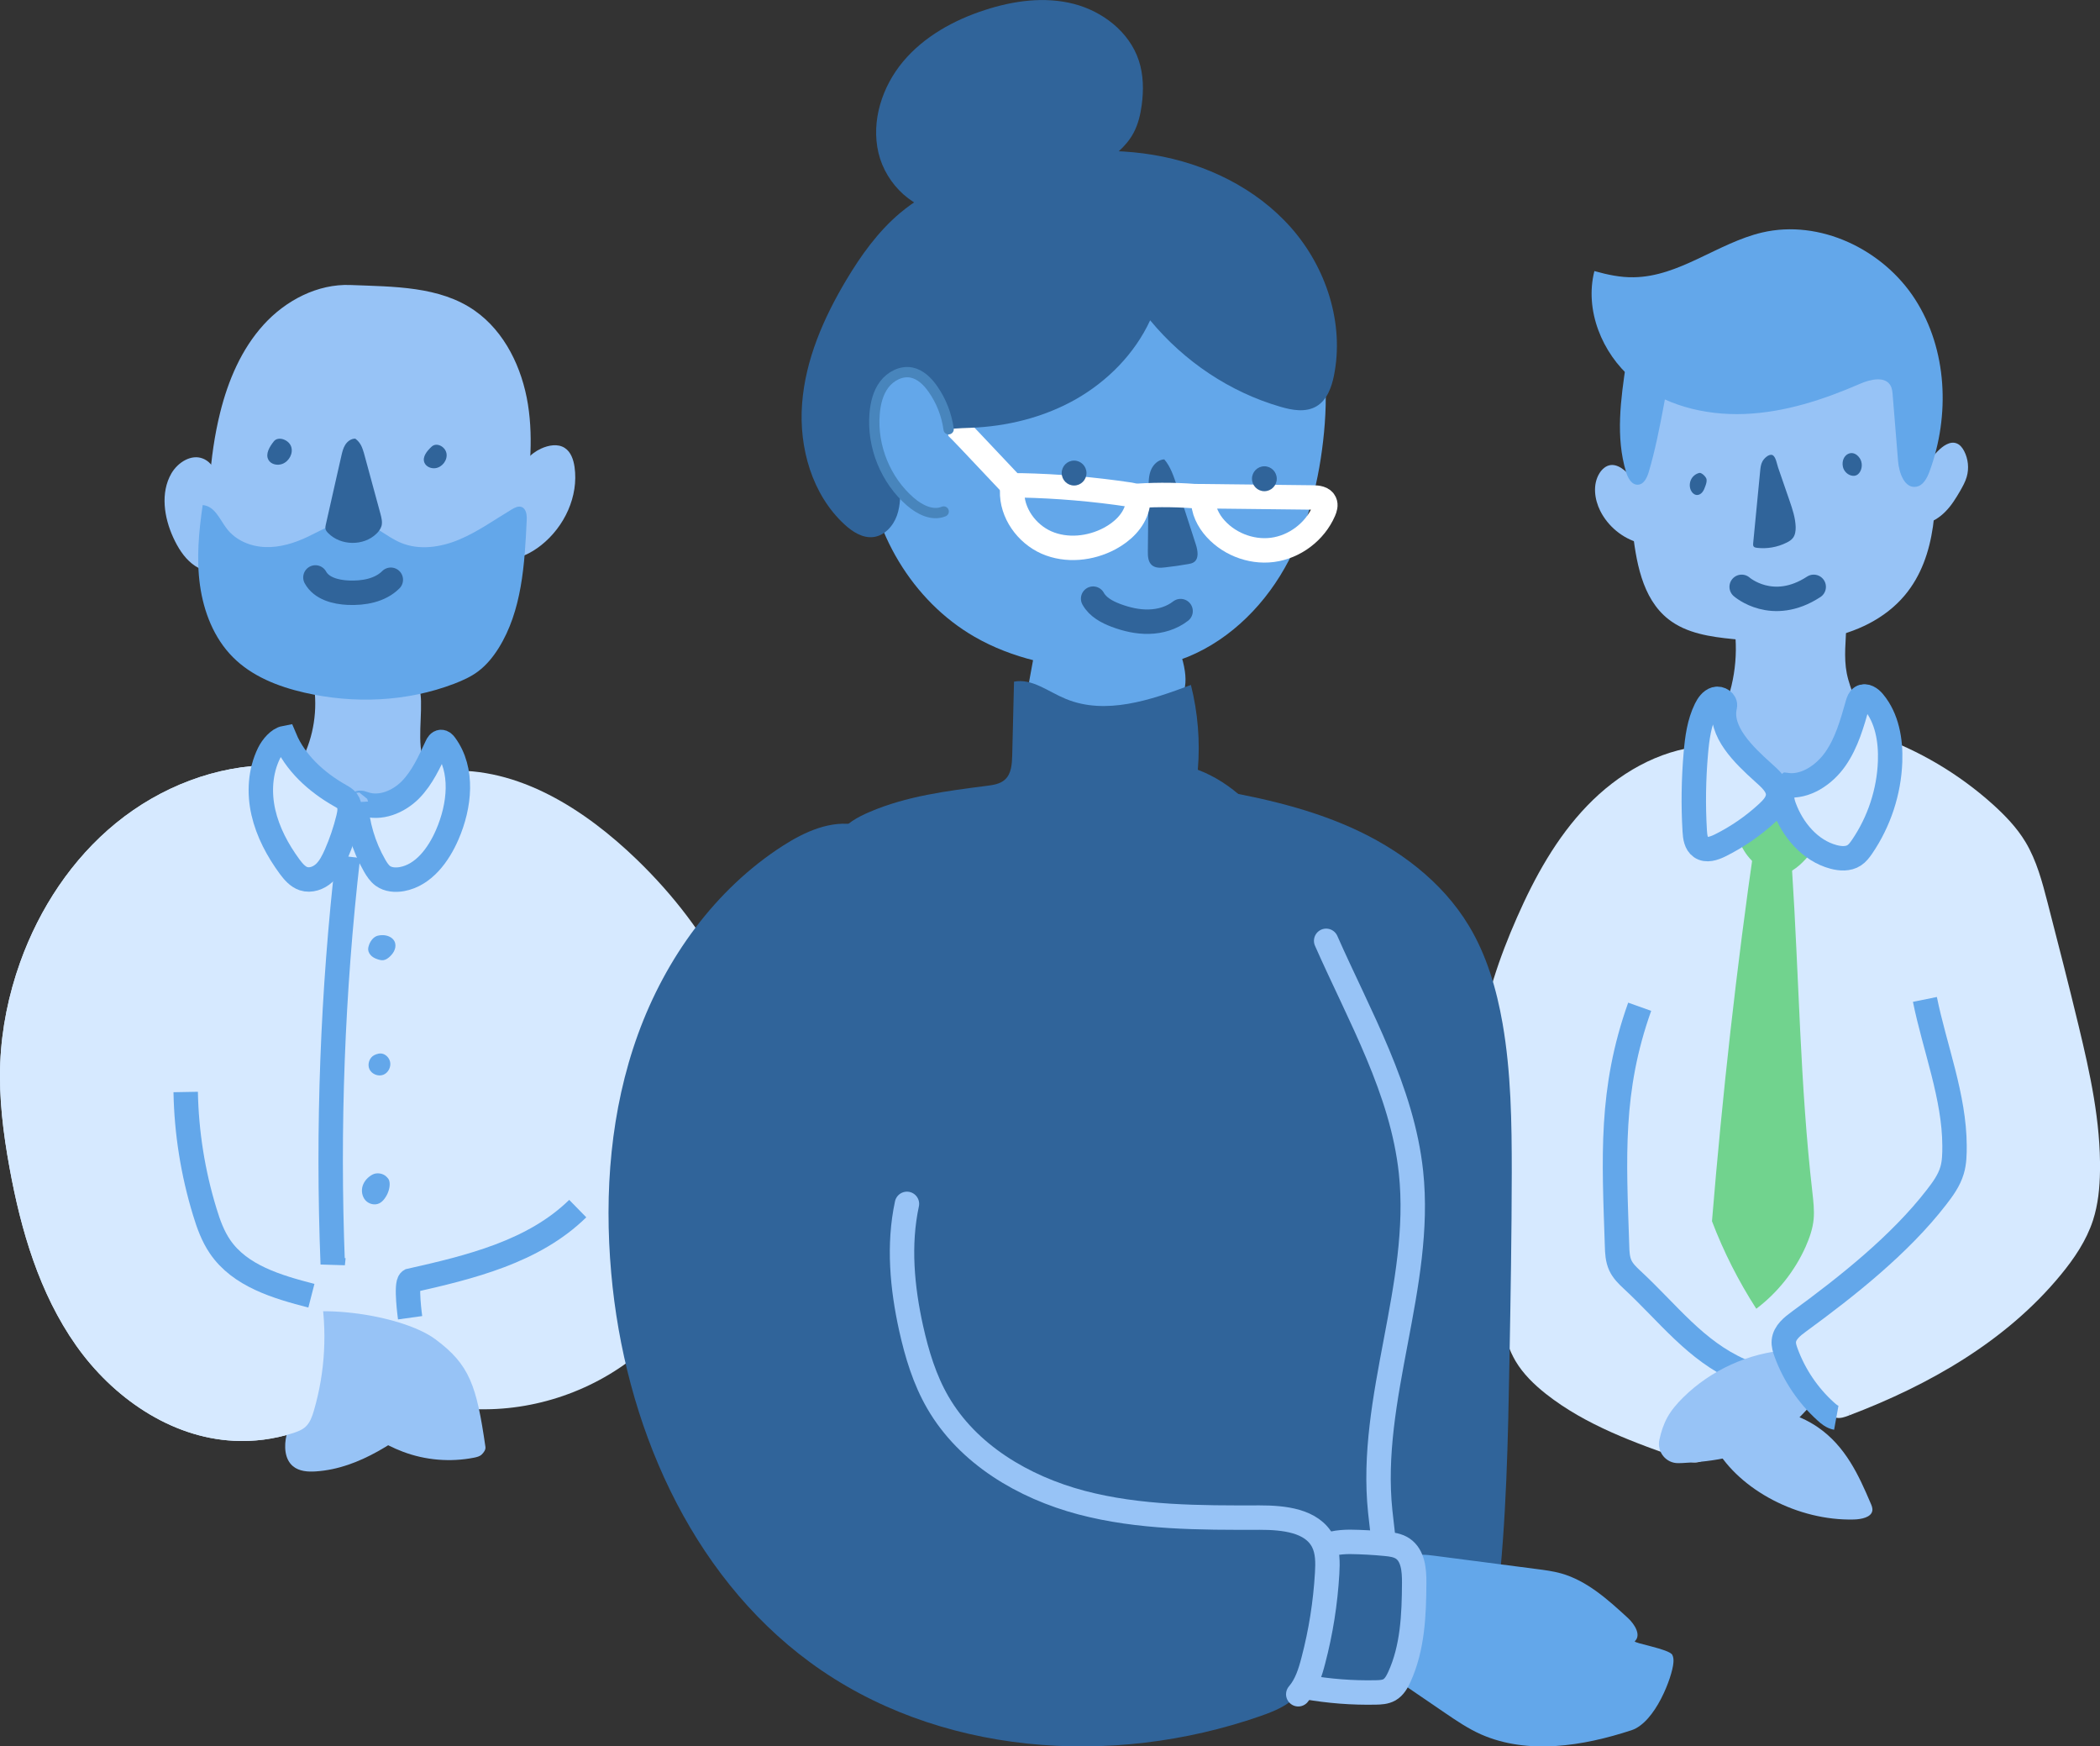 <svg width="172" height="143" viewBox="0 0 172 143" fill="none" xmlns="http://www.w3.org/2000/svg">
<rect x="0" y="0" width="172" height="143" fill="#333333" stroke="none"/>
<g clip-path="url(#clip0)">
<path d="M140.487 118.515C142.51 122.035 147.289 124.528 151.818 124.42C152.477 124.406 153.256 124.237 153.351 123.71C153.391 123.494 153.297 123.271 153.203 123.062C152.242 120.812 151.16 118.42 148.881 116.859C148.055 116.292 147.087 115.859 146.086 115.609C144.419 115.191 142.389 115.38 141.65 116.569" fill="#97C3F6"/>
<path d="M157.678 65.531C157.887 63.882 156.556 62.355 155.01 61.781C153.464 61.2 151.751 61.342 150.111 61.49C147.241 61.754 144.378 62.011 141.509 62.274C140.514 62.362 139.499 62.457 138.578 62.842C137.234 63.403 136.206 64.517 135.326 65.686C132.342 69.645 130.648 74.463 129.761 79.348C128.874 84.233 128.753 89.226 128.639 94.192C128.565 97.333 128.504 100.509 129.196 103.57C129.848 106.455 131.179 109.367 130.547 112.258C134.781 113.873 139.183 115.427 143.706 115.204C149.419 114.914 154.573 111.839 159.459 108.846C161.22 107.765 163.048 106.623 164.123 104.853C164.93 103.522 165.239 101.962 165.474 100.421C166.18 95.759 166.328 91.009 165.911 86.307" fill="#D6E9FF"/>
<path d="M143.014 65.929C142.389 66.382 142.194 67.247 142.275 68.017C142.423 69.362 143.31 70.571 144.479 71.24C144.815 71.429 145.178 71.585 145.561 71.612C146.475 71.672 147.275 71.017 147.893 70.341C148.579 69.591 149.191 68.74 149.466 67.76C149.553 67.443 149.607 67.091 149.48 66.787C149.217 66.125 148.357 65.997 147.652 65.963C146.724 65.923 145.797 65.889 144.876 65.848C144.123 65.814 143.27 65.74 143.014 65.929Z" fill="#71D38E"/>
<path d="M143.727 68.916C142.228 79.246 141.072 89.631 140.219 99.995C141.173 102.502 142.396 104.907 143.848 107.164C145.595 105.846 147 104.076 147.894 102.076C148.21 101.36 148.472 100.61 148.546 99.833C148.613 99.103 148.525 98.374 148.445 97.644C147.43 88.847 147.349 79.969 146.771 71.132C146.704 70.085 146.455 68.801 145.454 68.49C144.856 68.301 144.224 68.564 143.727 68.916Z" fill="#71D38E"/>
<path d="M139.419 61.098C135.824 61.423 132.504 63.369 129.997 65.977C127.483 68.585 125.703 71.814 124.244 75.132C122.799 78.408 121.63 81.841 121.159 85.394C120.649 89.232 120.965 93.124 121.294 96.982C121.637 100.921 121.999 104.873 123.055 108.684C123.317 109.637 123.626 110.589 124.13 111.447C124.755 112.501 125.649 113.366 126.603 114.123C129.889 116.717 133.915 118.143 137.86 119.528C138.25 119.663 138.66 119.805 139.063 119.731C139.406 119.67 139.702 119.467 139.97 119.244C141.993 117.596 143.015 114.799 142.538 112.224C138.855 110.596 136.644 107.542 133.68 104.799C133.304 104.448 132.927 104.083 132.712 103.617C132.484 103.117 132.457 102.549 132.443 102.002C132.201 94.752 131.865 89.273 134.298 82.442" fill="#D6E9FF"/>
<path d="M134.782 29.012C132.712 33.316 133.162 38.356 133.679 43.106C133.982 45.89 134.459 48.984 136.657 50.707C138.128 51.862 140.091 52.146 141.952 52.329C144.459 52.579 147.006 52.727 149.486 52.268C151.966 51.808 154.392 50.68 156.012 48.741C158.687 45.545 158.673 40.944 158.438 36.782C158.243 33.356 157.826 29.587 155.333 27.242C153.122 25.168 149.863 24.783 146.838 24.6C144.237 24.445 141.502 24.398 139.177 25.573C137.416 26.472 135.46 27.6 134.782 29.012Z" fill="#97C3F6"/>
<path d="M141.872 50.322C142.436 52.869 142.208 55.592 141.22 58.004C141.045 58.43 140.843 58.862 140.823 59.328C140.81 59.72 140.931 60.105 141.079 60.47C142.013 62.774 144.089 64.578 146.502 65.166C147.604 65.436 148.861 65.429 149.775 64.747C150.38 64.294 150.756 63.605 151.113 62.936C151.731 61.788 152.356 60.572 152.336 59.261C152.315 57.835 151.536 56.531 151.26 55.133C150.998 53.808 151.193 52.45 151.227 51.106C151.233 50.876 151.227 50.626 151.079 50.45C150.958 50.308 150.763 50.248 150.582 50.194C148.962 49.734 147.322 49.275 145.642 49.281C143.962 49.288 142.214 49.822 141.872 50.322Z" fill="#97C3F6"/>
<path d="M144.352 37.782C144.217 38.025 144.19 38.309 144.164 38.586C143.975 40.552 143.781 42.525 143.592 44.491C143.586 44.579 143.579 44.68 143.633 44.748C143.686 44.822 143.794 44.843 143.888 44.856C144.721 44.957 145.582 44.809 146.334 44.43C146.529 44.336 146.717 44.221 146.852 44.045C147.04 43.795 147.08 43.464 147.074 43.154C147.053 42.41 146.812 41.694 146.57 40.991C146.26 40.086 145.945 39.187 145.635 38.282C145.541 38.019 145.447 37.356 145.152 37.255C144.856 37.16 144.466 37.559 144.352 37.782Z" fill="#30649A"/>
<path d="M139.203 38.721C138.908 38.782 138.646 38.985 138.511 39.255C138.377 39.525 138.363 39.856 138.484 40.133C138.578 40.343 138.773 40.532 139.002 40.532C139.177 40.532 139.338 40.424 139.445 40.282C139.553 40.14 139.613 39.978 139.674 39.809C139.741 39.627 139.802 39.437 139.775 39.248C139.748 39.059 139.398 38.708 139.203 38.721Z" fill="#30649A"/>
<path d="M150.938 38.201C151.012 38.586 151.348 38.917 151.738 38.958C151.839 38.971 151.946 38.958 152.04 38.917C152.155 38.87 152.249 38.775 152.323 38.667C152.544 38.329 152.544 37.856 152.323 37.519C151.731 36.647 150.757 37.262 150.938 38.201Z" fill="#30649A"/>
<path d="M133.814 39.363C133.599 39.039 133.337 38.755 133.041 38.505C132.726 38.248 132.329 38.032 131.926 38.079C131.523 38.127 131.193 38.431 130.985 38.782C130.441 39.687 130.595 40.883 131.066 41.829C131.704 43.099 132.887 44.072 134.244 44.451" fill="#97C3F6"/>
<path d="M157.733 38.971C157.605 38.208 158.156 37.505 158.701 36.951C159.124 36.525 159.715 36.086 160.267 36.309C160.542 36.417 160.73 36.667 160.871 36.931C161.207 37.579 161.288 38.356 161.08 39.059C160.966 39.458 160.757 39.822 160.556 40.181C160.206 40.782 159.843 41.377 159.359 41.87C158.875 42.37 158.271 42.762 157.592 42.89" fill="#97C3F6"/>
<path d="M133.188 29.728C132.745 32.694 132.315 35.782 133.182 38.647C133.33 39.147 133.652 39.728 134.17 39.687C134.654 39.654 134.902 39.106 135.043 38.64C135.568 36.863 135.924 35.046 136.266 33.228C136.381 32.634 136.488 32.026 136.381 31.431C136.273 30.836 135.904 30.255 135.326 30.073" fill="#63A7EA"/>
<path d="M130.588 22.195C129.775 25.391 131.206 28.911 133.706 31.039C136.206 33.174 139.614 34.026 142.893 33.897C146.173 33.769 149.352 32.728 152.363 31.418C153.209 31.053 154.419 30.776 154.856 31.593C154.97 31.809 154.997 32.066 155.017 32.316C155.165 34.134 155.313 35.944 155.461 37.762C155.541 38.728 155.992 40.012 156.946 39.856C157.524 39.762 157.84 39.14 158.041 38.593C159.728 34.012 159.493 28.614 156.859 24.512C154.224 20.411 149.043 17.932 144.318 19.04C140.682 19.898 137.537 22.661 133.8 22.702C132.732 22.722 131.67 22.499 130.588 22.195Z" fill="#63A7EA"/>
<path d="M142.651 48.052C142.651 48.052 145.158 50.268 148.552 48.052" stroke="#30649A" stroke-width="2" stroke-miterlimit="10" stroke-linecap="round" stroke-linejoin="round"/>
<path d="M142.537 112.218C138.854 110.589 136.643 107.536 133.679 104.792C133.303 104.441 132.927 104.076 132.712 103.61C132.483 103.11 132.456 102.543 132.443 101.995C132.201 94.746 131.865 89.266 134.298 82.435" stroke="#63A7EA" stroke-width="2" stroke-miterlimit="10"/>
<path d="M147.47 110.846C147.174 110.63 146.818 110.515 146.455 110.542C143.256 110.765 140.144 112.17 137.853 114.434C137.362 114.92 136.898 115.454 136.562 116.062C136.246 116.636 136.052 117.251 135.91 117.893C135.695 118.886 136.461 119.832 137.476 119.805C137.57 119.805 137.664 119.798 137.759 119.798C140.433 119.683 143.189 119.231 145.413 117.738C146.65 116.907 147.665 115.785 148.673 114.677C148.868 114.467 149.063 114.245 149.163 113.974C149.338 113.522 149.21 113.001 148.989 112.562C148.619 111.826 147.987 111.224 147.47 110.846Z" fill="#97C3F6"/>
<path d="M151.442 115.9C151.106 116.028 150.75 116.157 150.4 116.089C150.064 116.028 149.782 115.799 149.533 115.569C148.088 114.265 146.966 112.603 146.294 110.772C146.18 110.461 146.072 110.13 146.106 109.799C146.173 109.103 146.798 108.61 147.363 108.198C151.294 105.326 155.616 101.901 158.599 98.043C159.124 97.367 159.641 96.657 159.883 95.833C160.078 95.185 160.085 94.496 160.085 93.82C160.071 89.793 158.458 85.773 157.659 81.834" fill="#D6E9FF"/>
<path d="M153.686 60.213C157.181 61.436 160.427 63.362 163.189 65.835C164.217 66.76 165.192 67.767 165.904 68.956C166.811 70.47 167.268 72.213 167.712 73.929C168.572 77.273 169.439 80.624 170.246 83.983C171.187 87.888 172.06 91.861 172 95.881C171.98 97.252 171.845 98.63 171.422 99.934C170.884 101.583 169.889 103.049 168.787 104.387C164.318 109.819 158.001 113.414 151.441 115.9" fill="#D6E9FF"/>
<path d="M150.4 116.089C150.064 116.028 149.782 115.799 149.533 115.569C148.088 114.265 146.966 112.603 146.294 110.772C146.18 110.461 146.072 110.13 146.106 109.799C146.173 109.103 146.798 108.61 147.363 108.198C151.294 105.326 155.616 101.901 158.599 98.043C159.124 97.367 159.641 96.657 159.883 95.833C160.078 95.185 160.085 94.496 160.085 93.82C160.071 89.793 158.458 85.773 157.659 81.834" stroke="#63A7EA" stroke-width="2" stroke-miterlimit="10"/>
<path d="M141.274 57.828C141.361 57.45 140.877 57.132 140.507 57.24C140.138 57.349 139.896 57.707 139.721 58.058C139.17 59.18 139.002 60.45 138.895 61.7C138.713 63.808 138.679 65.929 138.807 68.044C138.834 68.531 138.908 69.091 139.311 69.368C139.768 69.686 140.386 69.47 140.884 69.226C142.295 68.524 143.612 67.618 144.768 66.544C145.185 66.159 145.608 65.693 145.635 65.118C145.669 64.335 144.963 63.747 144.379 63.22C142.826 61.821 140.79 59.876 141.274 57.828Z" fill="#D6E9FF" stroke="#63A7EA" stroke-width="2" stroke-miterlimit="10"/>
<path d="M146.355 64.287C145.817 64.639 145.904 65.456 146.126 66.058C146.812 67.943 148.25 69.652 150.179 70.166C150.736 70.314 151.375 70.355 151.866 70.037C152.134 69.862 152.329 69.598 152.511 69.335C153.909 67.287 154.722 64.835 154.809 62.348C154.87 60.626 154.561 58.801 153.458 57.477C153.21 57.173 152.793 56.889 152.464 57.092C152.282 57.207 152.208 57.436 152.148 57.646C151.704 59.207 151.261 60.808 150.333 62.139C149.413 63.463 147.867 64.483 146.355 64.287Z" fill="#D6E9FF" stroke="#63A7EA" stroke-width="2" stroke-miterlimit="10"/>
<path d="M30.094 64.139C26.62 63.774 22.823 63.483 19.899 65.416C17.574 66.95 16.264 69.612 15.289 72.233C12.883 78.726 11.935 85.678 11.599 92.597C11.425 96.246 11.418 99.968 12.48 103.461C13.542 106.954 15.82 110.225 19.14 111.711C23.152 113.501 27.789 112.42 32.043 111.312C35.854 110.319 39.745 109.292 42.984 107.042C48.563 103.171 51.365 96.056 51.177 89.246C50.989 82.435 48.166 75.922 44.382 70.267C42.145 66.929 38.871 63.511 34.886 63.896" fill="#D6E9FF"/>
<path d="M35.478 64.105C35.411 63.774 35.209 63.497 35.041 63.206C34.08 61.497 34.53 59.382 34.483 57.416C34.47 56.794 34.376 56.126 33.932 55.693C33.522 55.295 32.91 55.2 32.339 55.146C30.148 54.923 27.937 54.916 25.531 55.207C26.042 57.281 25.874 59.511 25.061 61.483C24.846 62.011 24.577 62.544 24.617 63.105C24.644 63.47 24.792 63.808 24.947 64.139C25.296 64.882 25.699 65.625 26.19 66.287C26.647 66.044 27.158 65.902 27.669 65.909C29.046 65.936 30.397 66.233 31.708 66.625C32.407 66.835 32.971 67.24 33.367 67.767C34.335 67.098 35.075 66.085 35.397 64.943C35.484 64.679 35.538 64.389 35.478 64.105Z" fill="#97C3F6"/>
<path d="M77.038 21.418C72.905 25.661 70.513 31.647 70.936 37.573C71.359 43.498 74.706 49.2 79.827 52.146C82.905 53.916 86.481 54.673 90.022 54.822C92.012 54.903 94.021 54.801 95.936 54.254C99.666 53.187 102.798 50.457 104.841 47.153C106.884 43.849 107.926 39.985 108.37 36.113C108.813 32.269 108.665 28.249 107.099 24.715C104.559 18.999 98.302 15.33 92.079 15.425C85.856 15.52 79.606 18.79 77.038 21.418Z" fill="#63A7EA"/>
<path d="M95.359 37.613C94.868 37.633 94.458 38.032 94.27 38.485C94.082 38.937 94.075 39.444 94.068 39.937C94.048 41.66 94.028 43.39 94.015 45.113C94.008 45.532 94.028 46.005 94.344 46.275C94.633 46.525 95.056 46.505 95.439 46.457C96.071 46.39 96.696 46.295 97.321 46.187C97.483 46.16 97.644 46.126 97.778 46.038C98.215 45.748 98.108 45.086 97.946 44.586C97.429 42.984 96.911 41.39 96.394 39.789C96.138 39.012 95.87 38.201 95.359 37.613Z" fill="#30649A"/>
<path d="M89.532 49.018C89.915 49.714 90.668 50.112 91.4 50.39C92.267 50.714 93.181 50.93 94.109 50.903C95.036 50.883 95.964 50.606 96.696 50.038" stroke="#30649A" stroke-width="2" stroke-miterlimit="10" stroke-linecap="round" stroke-linejoin="round"/>
<path d="M82.898 40.194C82.844 41.991 84.074 43.701 85.714 44.424C87.354 45.14 89.316 44.937 90.896 44.093C91.931 43.538 92.858 42.66 93.147 41.518C93.228 41.201 93.221 40.809 92.952 40.626C92.838 40.552 92.697 40.525 92.562 40.505C89.599 40.059 86.601 39.802 83.604 39.741C83.248 39.728 82.905 39.843 82.898 40.194Z" stroke="white" stroke-width="2" stroke-miterlimit="10"/>
<path d="M98.638 40.633C101.609 40.667 104.573 40.701 107.543 40.734C107.913 40.741 108.356 40.788 108.504 41.126C108.612 41.356 108.524 41.626 108.424 41.856C107.691 43.545 106.038 44.788 104.223 45.025C102.409 45.261 100.493 44.484 99.351 43.045C98.793 42.336 98.41 41.376 98.638 40.633Z" stroke="white" stroke-width="2" stroke-miterlimit="10"/>
<path d="M93.141 40.599C94.928 40.484 96.723 40.512 98.504 40.681" stroke="white" stroke-width="2" stroke-miterlimit="10"/>
<path d="M76.084 33.289C77.408 33.931 78.45 35.025 79.464 36.1C80.715 37.424 81.958 38.748 83.208 40.066" stroke="white" stroke-width="2" stroke-miterlimit="10"/>
<path d="M73.725 39.464C73.752 40.39 73.772 41.343 73.463 42.214C73.154 43.086 72.428 43.876 71.514 43.978C70.634 44.072 69.814 43.538 69.162 42.937C66.514 40.491 65.425 36.667 65.694 33.066C65.963 29.465 67.448 26.059 69.296 22.958C70.513 20.918 71.917 18.952 73.739 17.425C75.99 15.546 78.779 14.425 81.595 13.641C85.768 12.472 90.184 11.972 94.458 12.682C98.732 13.391 102.872 15.384 105.749 18.648C108.625 21.911 110.117 26.485 109.257 30.755C109.062 31.728 108.679 32.769 107.825 33.269C106.945 33.789 105.836 33.593 104.855 33.302C100.749 32.106 97.019 29.627 94.203 26.228C92.933 28.972 90.708 31.221 88.087 32.708C85.466 34.188 82.455 34.924 79.451 35.032C77.757 35.093 75.714 35.133 74.847 36.6C74.249 37.593 74.464 38.978 73.725 39.464Z" fill="#30649A"/>
<path d="M77.576 17.405C74.914 17.344 72.569 15.128 71.951 12.52C71.332 9.912 72.253 7.088 73.967 5.04C75.681 2.993 78.113 1.649 80.654 0.824C82.993 0.061 85.533 -0.297 87.919 0.311C90.305 0.919 92.502 2.608 93.275 4.959C93.658 6.128 93.678 7.392 93.51 8.614C93.403 9.405 93.215 10.189 92.838 10.891C92.227 12.027 91.171 12.844 90.09 13.533C86.178 16.033 81.501 17.31 77.576 17.405Z" fill="#30649A"/>
<path d="M84.915 52.403C84.713 53.491 84.518 54.579 84.317 55.666C84.243 56.058 84.182 56.491 84.384 56.835C84.545 57.105 84.841 57.254 85.123 57.389C88.208 58.795 91.79 59.065 95.043 58.132C95.601 57.977 96.165 57.768 96.555 57.335C97.113 56.714 97.167 55.788 97.046 54.957C96.972 54.437 96.837 53.923 96.656 53.43C96.562 53.18 96.448 52.923 96.226 52.775C96.051 52.653 95.836 52.619 95.634 52.592C94.599 52.43 93.564 52.275 92.529 52.112C89.935 51.714 87.119 51.342 84.915 52.403Z" fill="#63A7EA"/>
<path d="M83.053 55.815C83.006 57.828 82.952 59.849 82.905 61.862C82.885 62.565 82.838 63.342 82.327 63.821C81.93 64.193 81.352 64.281 80.808 64.348C77.542 64.767 74.235 65.186 71.211 66.49C70.243 66.902 69.282 67.436 68.677 68.301C68.194 68.983 67.978 69.821 67.777 70.639C66.466 75.942 65.465 81.32 64.766 86.739C63.865 93.752 63.482 100.901 64.598 107.88C65.714 114.859 68.402 121.711 73.066 127.001C77.542 132.075 83.772 135.548 90.418 136.683C97.065 137.818 104.088 136.608 109.975 133.305C110.856 132.811 111.729 132.257 112.348 131.453C113.954 129.359 113.322 126.393 113.053 123.758C112.086 114.474 116.562 105.265 115.574 95.982C114.855 89.259 111.353 83.219 108.625 77.037C107.408 74.287 106.326 71.449 104.727 68.909C103.12 66.362 100.916 64.085 98.107 63.031C98.302 60.707 98.114 58.349 97.542 56.085C94.243 57.328 90.553 58.578 87.293 57.227C85.842 56.633 84.538 55.531 83.053 55.815Z" fill="#30649A"/>
<path d="M98.417 64.47C102.597 65.166 106.791 66.037 110.669 67.767C114.54 69.497 118.108 72.152 120.306 75.8C121.771 78.226 122.578 81.003 123.068 83.8C123.767 87.82 123.821 91.921 123.821 95.996C123.814 101.11 123.727 106.218 123.633 111.333C123.512 117.927 123.391 124.535 122.631 131.088C122.584 131.494 122.524 131.919 122.255 132.224C121.979 132.534 121.549 132.642 121.146 132.723C118.323 133.284 115.38 133.223 112.584 132.541C111.912 132.379 111.22 132.163 110.722 131.676C110.272 131.237 110.03 130.629 109.815 130.041C105.588 118.265 107.382 105.292 106.509 92.8C106.294 89.692 105.904 86.584 105.03 83.597C104.298 81.104 103.242 78.726 102.409 76.267C101.623 73.936 101.045 71.53 98.417 64.47Z" fill="#30649A"/>
<path d="M28.704 23.337C26.016 23.229 23.401 24.593 21.587 26.593C19.772 28.593 18.683 31.161 18.032 33.782C17.104 37.505 16.99 41.383 17.024 45.221C17.044 47.45 17.151 49.795 18.307 51.707C19.88 54.308 23.032 55.477 26.016 55.984C29.329 56.545 32.79 56.504 35.976 55.437C37.132 55.051 38.274 54.511 39.101 53.612C39.578 53.092 39.934 52.47 40.25 51.842C41.749 48.836 42.387 45.477 42.898 42.153C43.355 39.16 43.718 36.106 43.241 33.113C42.763 30.127 41.352 27.168 38.886 25.438C36.016 23.424 32.239 23.479 28.704 23.337Z" fill="#97C3F6"/>
<path d="M18.038 39.282C17.715 38.586 17.332 37.836 16.627 37.552C15.665 37.16 14.563 37.863 14.039 38.762C13.125 40.343 13.434 42.376 14.2 44.038C14.57 44.836 15.047 45.613 15.733 46.16C16.418 46.707 17.339 47.018 18.192 46.809" fill="#97C3F6"/>
<path d="M42.743 38.897C42.629 37.951 43.449 37.133 44.309 36.735C44.927 36.451 45.694 36.309 46.258 36.681C46.762 37.005 46.97 37.64 47.058 38.235C47.401 40.64 46.231 43.126 44.336 44.633C43.503 45.295 42.495 45.809 41.433 45.782" fill="#97C3F6"/>
<path d="M16.6 41.356C16.285 43.532 16.076 45.741 16.379 47.917C16.681 50.092 17.521 52.248 19.067 53.802C20.626 55.376 22.777 56.22 24.934 56.714C28.986 57.646 33.321 57.47 37.206 55.984C37.885 55.72 38.563 55.423 39.148 54.984C39.834 54.47 40.385 53.795 40.842 53.065C42.75 50.004 42.972 46.214 43.14 42.599C43.16 42.187 43.113 41.667 42.73 41.518C42.455 41.41 42.159 41.566 41.91 41.714C40.499 42.559 39.148 43.532 37.629 44.174C36.11 44.816 34.349 45.079 32.831 44.444C31.601 43.93 30.593 42.87 29.282 42.674C27.857 42.464 26.527 43.322 25.223 43.944C24.134 44.464 22.945 44.836 21.735 44.795C20.525 44.755 19.302 44.248 18.57 43.282C17.992 42.532 17.608 41.444 16.6 41.356Z" fill="#63A7EA"/>
<path d="M25.834 47.282C26.331 48.187 27.487 48.484 28.515 48.532C29.765 48.586 31.123 48.356 32.01 47.471" stroke="#30649A" stroke-width="2" stroke-miterlimit="10" stroke-linecap="round" stroke-linejoin="round"/>
<path d="M28.502 70.138C27.232 81.206 26.815 92.374 27.252 103.502C27.272 103.306 27.292 103.117 27.312 102.921" stroke="#63A7EA" stroke-width="2" stroke-miterlimit="10"/>
<path d="M30.659 86.394C30.256 86.591 30.075 87.138 30.256 87.543C30.444 87.948 30.962 88.165 31.385 88.009C31.802 87.854 32.057 87.347 31.943 86.915C31.869 86.638 31.661 86.401 31.392 86.3C31.116 86.205 30.841 86.307 30.659 86.394Z" fill="#63A7EA"/>
<path d="M30.518 96.171C30.148 96.367 29.833 96.692 29.705 97.097C29.577 97.496 29.651 97.968 29.933 98.286C30.216 98.597 30.706 98.718 31.083 98.522C31.237 98.441 31.372 98.313 31.479 98.171C31.741 97.833 31.903 97.414 31.916 96.989C31.916 96.881 31.909 96.772 31.876 96.671C31.842 96.57 31.782 96.482 31.708 96.408C31.392 96.05 30.861 95.996 30.518 96.171Z" fill="#63A7EA"/>
<path d="M30.935 76.618C30.605 76.706 30.37 77.01 30.242 77.327C30.189 77.463 30.148 77.611 30.155 77.76C30.169 77.963 30.283 78.145 30.431 78.28C30.578 78.415 30.767 78.496 30.955 78.557C31.103 78.604 31.264 78.645 31.419 78.618C31.62 78.584 31.795 78.456 31.943 78.314C32.111 78.152 32.259 77.963 32.333 77.74C32.413 77.517 32.413 77.267 32.299 77.057C32.205 76.882 32.037 76.753 31.862 76.679C31.553 76.544 31.19 76.55 30.935 76.618Z" fill="#63A7EA"/>
<path d="M17.984 102.671C17.427 102.07 17.326 101.178 17.272 100.36C16.949 95.205 17.44 90.003 18.71 84.996" fill="#D6E9FF"/>
<path d="M22.366 62.653C17.709 62.646 13.126 64.443 9.51 67.389C5.894 70.335 3.233 74.382 1.654 78.787C0.706 81.435 0.135 84.219 0.02 87.03C-0.094 89.901 0.262 92.779 0.78 95.61C1.714 100.752 3.226 105.9 6.23 110.164C9.234 114.427 13.952 117.711 19.14 117.974C20.774 118.062 22.42 117.846 23.979 117.353C24.356 117.231 24.745 117.089 25.035 116.819C25.397 116.481 25.565 115.988 25.706 115.515C26.634 112.346 26.822 108.961 26.237 105.711" fill="#D6E9FF"/>
<path d="M47.32 98.962C43.704 102.502 38.509 103.759 33.59 104.867C33.657 107.536 34.195 110.184 35.163 112.67C35.485 113.501 35.895 114.359 36.641 114.846C37.273 115.258 38.059 115.346 38.819 115.38C43.765 115.589 48.765 113.866 52.535 110.65C56.184 107.542 58.604 103.198 60.264 98.691C61.057 96.536 61.695 94.306 61.917 92.016C62.697 83.861 58.039 76.064 52.166 70.389C47.905 66.274 42.441 62.767 36.547 63.125" fill="#D6E9FF"/>
<path d="M77.697 35.147C77.535 33.965 77.092 32.823 76.406 31.85C75.969 31.228 75.391 30.654 74.652 30.505C73.819 30.343 72.952 30.796 72.434 31.471C71.917 32.147 71.709 33.012 71.635 33.863C71.406 36.552 72.535 39.322 74.565 41.079C75.324 41.734 76.366 42.268 77.293 41.883" fill="#63A7EA"/>
<path d="M77.697 35.147C77.535 33.965 77.092 32.823 76.406 31.85C75.969 31.228 75.391 30.654 74.652 30.505C73.819 30.343 72.952 30.796 72.434 31.471C71.917 32.147 71.709 33.012 71.635 33.863C71.406 36.552 72.535 39.322 74.565 41.079C75.324 41.734 76.366 42.268 77.293 41.883" stroke="#4885BC" stroke-width="0.844" stroke-miterlimit="10" stroke-linecap="round" stroke-linejoin="round"/>
<path d="M87.973 39.755C88.533 39.755 88.988 39.298 88.988 38.735C88.988 38.171 88.533 37.715 87.973 37.715C87.412 37.715 86.958 38.171 86.958 38.735C86.958 39.298 87.412 39.755 87.973 39.755Z" fill="#30649A"/>
<path d="M103.558 40.221C104.118 40.221 104.573 39.764 104.573 39.201C104.573 38.638 104.118 38.181 103.558 38.181C102.997 38.181 102.543 38.638 102.543 39.201C102.543 39.764 102.997 40.221 103.558 40.221Z" fill="#30649A"/>
<path d="M112.341 131.453C113.948 129.359 113.316 126.393 113.047 123.758C112.079 114.474 116.555 105.265 115.567 95.982C114.848 89.259 111.347 83.219 108.618 77.037" fill="#30649A"/>
<path d="M112.341 131.453C113.948 129.359 113.316 126.393 113.047 123.758C112.079 114.474 116.555 105.265 115.567 95.982C114.848 89.259 111.347 83.219 108.618 77.037" stroke="#97C3F6" stroke-width="2" stroke-miterlimit="10" stroke-linecap="round" stroke-linejoin="round"/>
<path d="M112.549 136.298C114.465 137.608 116.387 138.912 118.302 140.223C119.263 140.878 120.238 141.541 121.3 142.014C125.137 143.703 129.647 142.98 133.625 141.676C135.594 141.027 136.972 137.291 137.059 136.156C137.08 135.94 137.073 135.703 136.972 135.507C136.73 135.021 133.733 134.541 133.901 134.386C134.445 133.879 133.881 132.994 133.336 132.487C131.703 130.987 129.989 129.433 127.859 128.832C127.2 128.649 126.521 128.561 125.843 128.474C123.054 128.109 120.265 127.751 117.469 127.386C116.844 127.305 116.185 127.23 115.607 127.467C115.197 127.636 114.868 127.953 114.572 128.284C112.63 130.467 112.066 133.791 112.549 136.298Z" fill="#63A7EA"/>
<path d="M108.174 126.899C108.04 130.183 107.381 133.44 106.225 136.514C106.064 136.939 105.91 137.46 106.205 137.811C106.387 138.027 106.689 138.095 106.965 138.142C108.853 138.473 110.769 138.622 112.691 138.581C113.067 138.574 113.464 138.554 113.8 138.365C114.189 138.142 114.425 137.723 114.613 137.311C115.701 134.933 115.816 132.237 115.829 129.615C115.836 128.575 115.742 127.365 114.875 126.791C114.472 126.528 113.981 126.46 113.504 126.413C112.529 126.318 111.548 126.264 110.567 126.251C109.666 126.257 108.598 126.386 108.174 126.899Z" fill="#30649A" stroke="#97C3F6" stroke-width="2" stroke-miterlimit="10" stroke-linecap="round" stroke-linejoin="round"/>
<path d="M73.241 72.274C74.081 70.287 72.273 67.956 70.17 67.544C68.059 67.132 65.929 68.091 64.121 69.253C58.577 72.814 54.517 78.463 52.259 84.678C50.001 90.894 49.477 97.651 50.062 104.238C51.144 116.501 56.446 128.838 66.332 136.102C76.729 143.743 91.057 144.757 103.222 140.52C104.364 140.122 105.54 139.649 106.326 138.73C106.992 137.96 107.308 136.946 107.563 135.96C108.175 133.636 108.551 131.244 108.692 128.838C108.746 127.953 108.753 127.021 108.349 126.23C107.456 124.487 105.11 124.264 103.161 124.264C98.262 124.278 93.302 124.285 88.564 123.035C83.826 121.778 79.263 119.089 76.803 114.832C75.721 112.968 75.089 110.873 74.619 108.765C73.879 105.421 73.557 101.921 74.276 98.576" fill="#30649A"/>
<path d="M106.333 138.73C106.999 137.96 107.315 136.946 107.57 135.96C108.182 133.635 108.558 131.244 108.699 128.838C108.753 127.953 108.76 127.021 108.356 126.23C107.463 124.487 105.117 124.264 103.168 124.264C98.269 124.278 93.309 124.285 88.571 123.035C83.833 121.778 79.27 119.089 76.81 114.832C75.728 112.968 75.096 110.873 74.626 108.765C73.886 105.421 73.564 101.921 74.283 98.576" fill="#30649A"/>
<path d="M106.333 138.73C106.999 137.96 107.315 136.946 107.57 135.96C108.182 133.635 108.558 131.244 108.699 128.838C108.753 127.953 108.76 127.021 108.356 126.23C107.463 124.487 105.117 124.264 103.168 124.264C98.269 124.278 93.309 124.285 88.571 123.035C83.833 121.778 79.27 119.089 76.81 114.832C75.728 112.968 75.096 110.873 74.626 108.765C73.886 105.421 73.564 101.921 74.283 98.576" stroke="#97C3F6" stroke-width="2" stroke-miterlimit="10" stroke-linecap="round" stroke-linejoin="round"/>
<path d="M29.1 35.917C28.764 35.91 28.462 36.133 28.28 36.417C28.099 36.701 28.025 37.039 27.951 37.363C27.823 37.917 27.702 38.464 27.575 39.019C27.279 40.329 26.983 41.64 26.687 42.951C26.66 43.066 26.634 43.187 26.66 43.309C26.687 43.444 26.782 43.552 26.876 43.647C27.897 44.694 29.772 44.728 30.827 43.707C31.009 43.532 31.17 43.322 31.244 43.079C31.338 42.748 31.244 42.397 31.157 42.059C30.706 40.404 30.256 38.748 29.806 37.093C29.678 36.688 29.564 36.262 29.1 35.917Z" fill="#30649A"/>
<path d="M22.427 36.14C22.084 36.573 21.721 37.16 21.983 37.647C22.192 38.032 22.723 38.14 23.126 37.985C23.683 37.775 24.046 37.1 23.838 36.546C23.63 35.992 22.776 35.694 22.427 36.14Z" fill="#30649A"/>
<path d="M35.351 36.573C34.981 36.917 34.571 37.404 34.759 37.877C34.894 38.214 35.303 38.383 35.66 38.336C36.218 38.262 36.675 37.674 36.567 37.113C36.459 36.559 35.754 36.194 35.351 36.573Z" fill="#30649A"/>
<path d="M47.32 98.962C43.705 102.502 38.51 103.759 33.59 104.867C33.2 105.103 33.59 107.9 33.59 107.9" stroke="#63A7EA" stroke-width="2" stroke-miterlimit="10"/>
<path d="M34.221 109.826C32.145 109.603 29.873 109.421 28.126 110.583C27.313 111.123 26.694 111.914 26.103 112.691C24.987 114.157 23.885 115.704 23.468 117.501C23.26 118.393 23.294 119.467 23.993 120.055C24.503 120.481 25.223 120.528 25.881 120.481C29.49 120.238 32.588 117.934 35.465 115.724C36.439 114.974 37.528 113.954 37.32 112.738C37.225 112.211 36.903 111.765 36.567 111.346C36.103 110.779 35.592 110.225 34.927 109.921C34.262 109.616 33.415 109.61 34.221 109.826Z" fill="#97C3F6"/>
<path d="M23.899 114.366C27.239 114.988 29.819 117.677 33.005 118.873C34.846 119.569 36.883 119.738 38.818 119.359C39.047 119.312 39.289 119.258 39.457 119.096C39.625 118.934 39.793 118.704 39.759 118.474C39.033 113.461 38.476 111.745 35.653 109.657C32.83 107.569 24.873 106.454 21.896 108.306C20.921 108.907 24.692 110.137 24.302 111.218C23.993 112.069 24.013 113.001 24.033 113.914C24.04 114.258 24.053 114.609 24.221 114.907C24.383 115.204 24.759 115.413 23.899 114.366Z" fill="#97C3F6"/>
<path d="M22.366 62.653C17.709 62.646 13.126 64.443 9.51 67.389C5.894 70.335 3.233 74.382 1.654 78.787C0.706 81.435 0.135 84.219 0.02 87.03C-0.094 89.901 0.262 92.779 0.78 95.61C1.714 100.752 3.226 105.9 6.23 110.164C9.234 114.427 13.952 117.711 19.14 117.974C20.774 118.062 22.42 117.846 23.979 117.353C24.356 117.231 24.745 117.089 25.035 116.819C25.397 116.481 25.565 115.988 25.706 115.515C26.634 112.346 26.822 108.961 26.237 105.711" fill="#D6E9FF"/>
<path d="M15.209 89.415C15.27 92.739 15.8 96.056 16.775 99.239C17.077 100.232 17.433 101.218 18.018 102.076C19.651 104.482 22.702 105.374 25.505 106.096" stroke="#63A7EA" stroke-width="2" stroke-miterlimit="10"/>
<path d="M23.321 60.43C24.174 62.47 25.908 64.038 27.83 65.132C28.059 65.26 28.294 65.389 28.442 65.598C28.724 65.99 28.644 66.524 28.529 66.99C28.281 68.004 27.945 68.997 27.528 69.949C27.279 70.51 26.997 71.078 26.547 71.49C26.096 71.902 25.438 72.138 24.86 71.949C24.376 71.787 24.026 71.368 23.717 70.956C22.743 69.625 21.943 68.139 21.573 66.524C21.204 64.909 21.305 63.166 22.03 61.68C22.306 61.119 22.83 60.524 23.321 60.43Z" fill="#D6E9FF" stroke="#63A7EA" stroke-width="2" stroke-miterlimit="10"/>
<path d="M29.148 65.693C29.248 67.51 29.779 69.301 30.686 70.882C30.868 71.193 31.07 71.51 31.358 71.72C31.795 72.037 32.38 72.078 32.918 71.983C34.692 71.659 35.915 70.004 36.634 68.341C37.656 65.99 37.985 63.058 36.466 60.99C36.379 60.869 36.265 60.747 36.117 60.754C35.949 60.761 35.841 60.936 35.774 61.092C35.183 62.362 34.598 63.673 33.617 64.673C32.635 65.666 31.13 66.281 29.82 65.814C29.678 65.767 29.53 65.7 29.389 65.754C29.241 65.794 29.168 66.024 29.148 65.693Z" fill="#D6E9FF" stroke="#63A7EA" stroke-width="2" stroke-miterlimit="10"/>
</g>
<defs>
<clipPath id="clip0">
<rect width="172" height="143" fill="white"/>
</clipPath>
</defs>
</svg>

